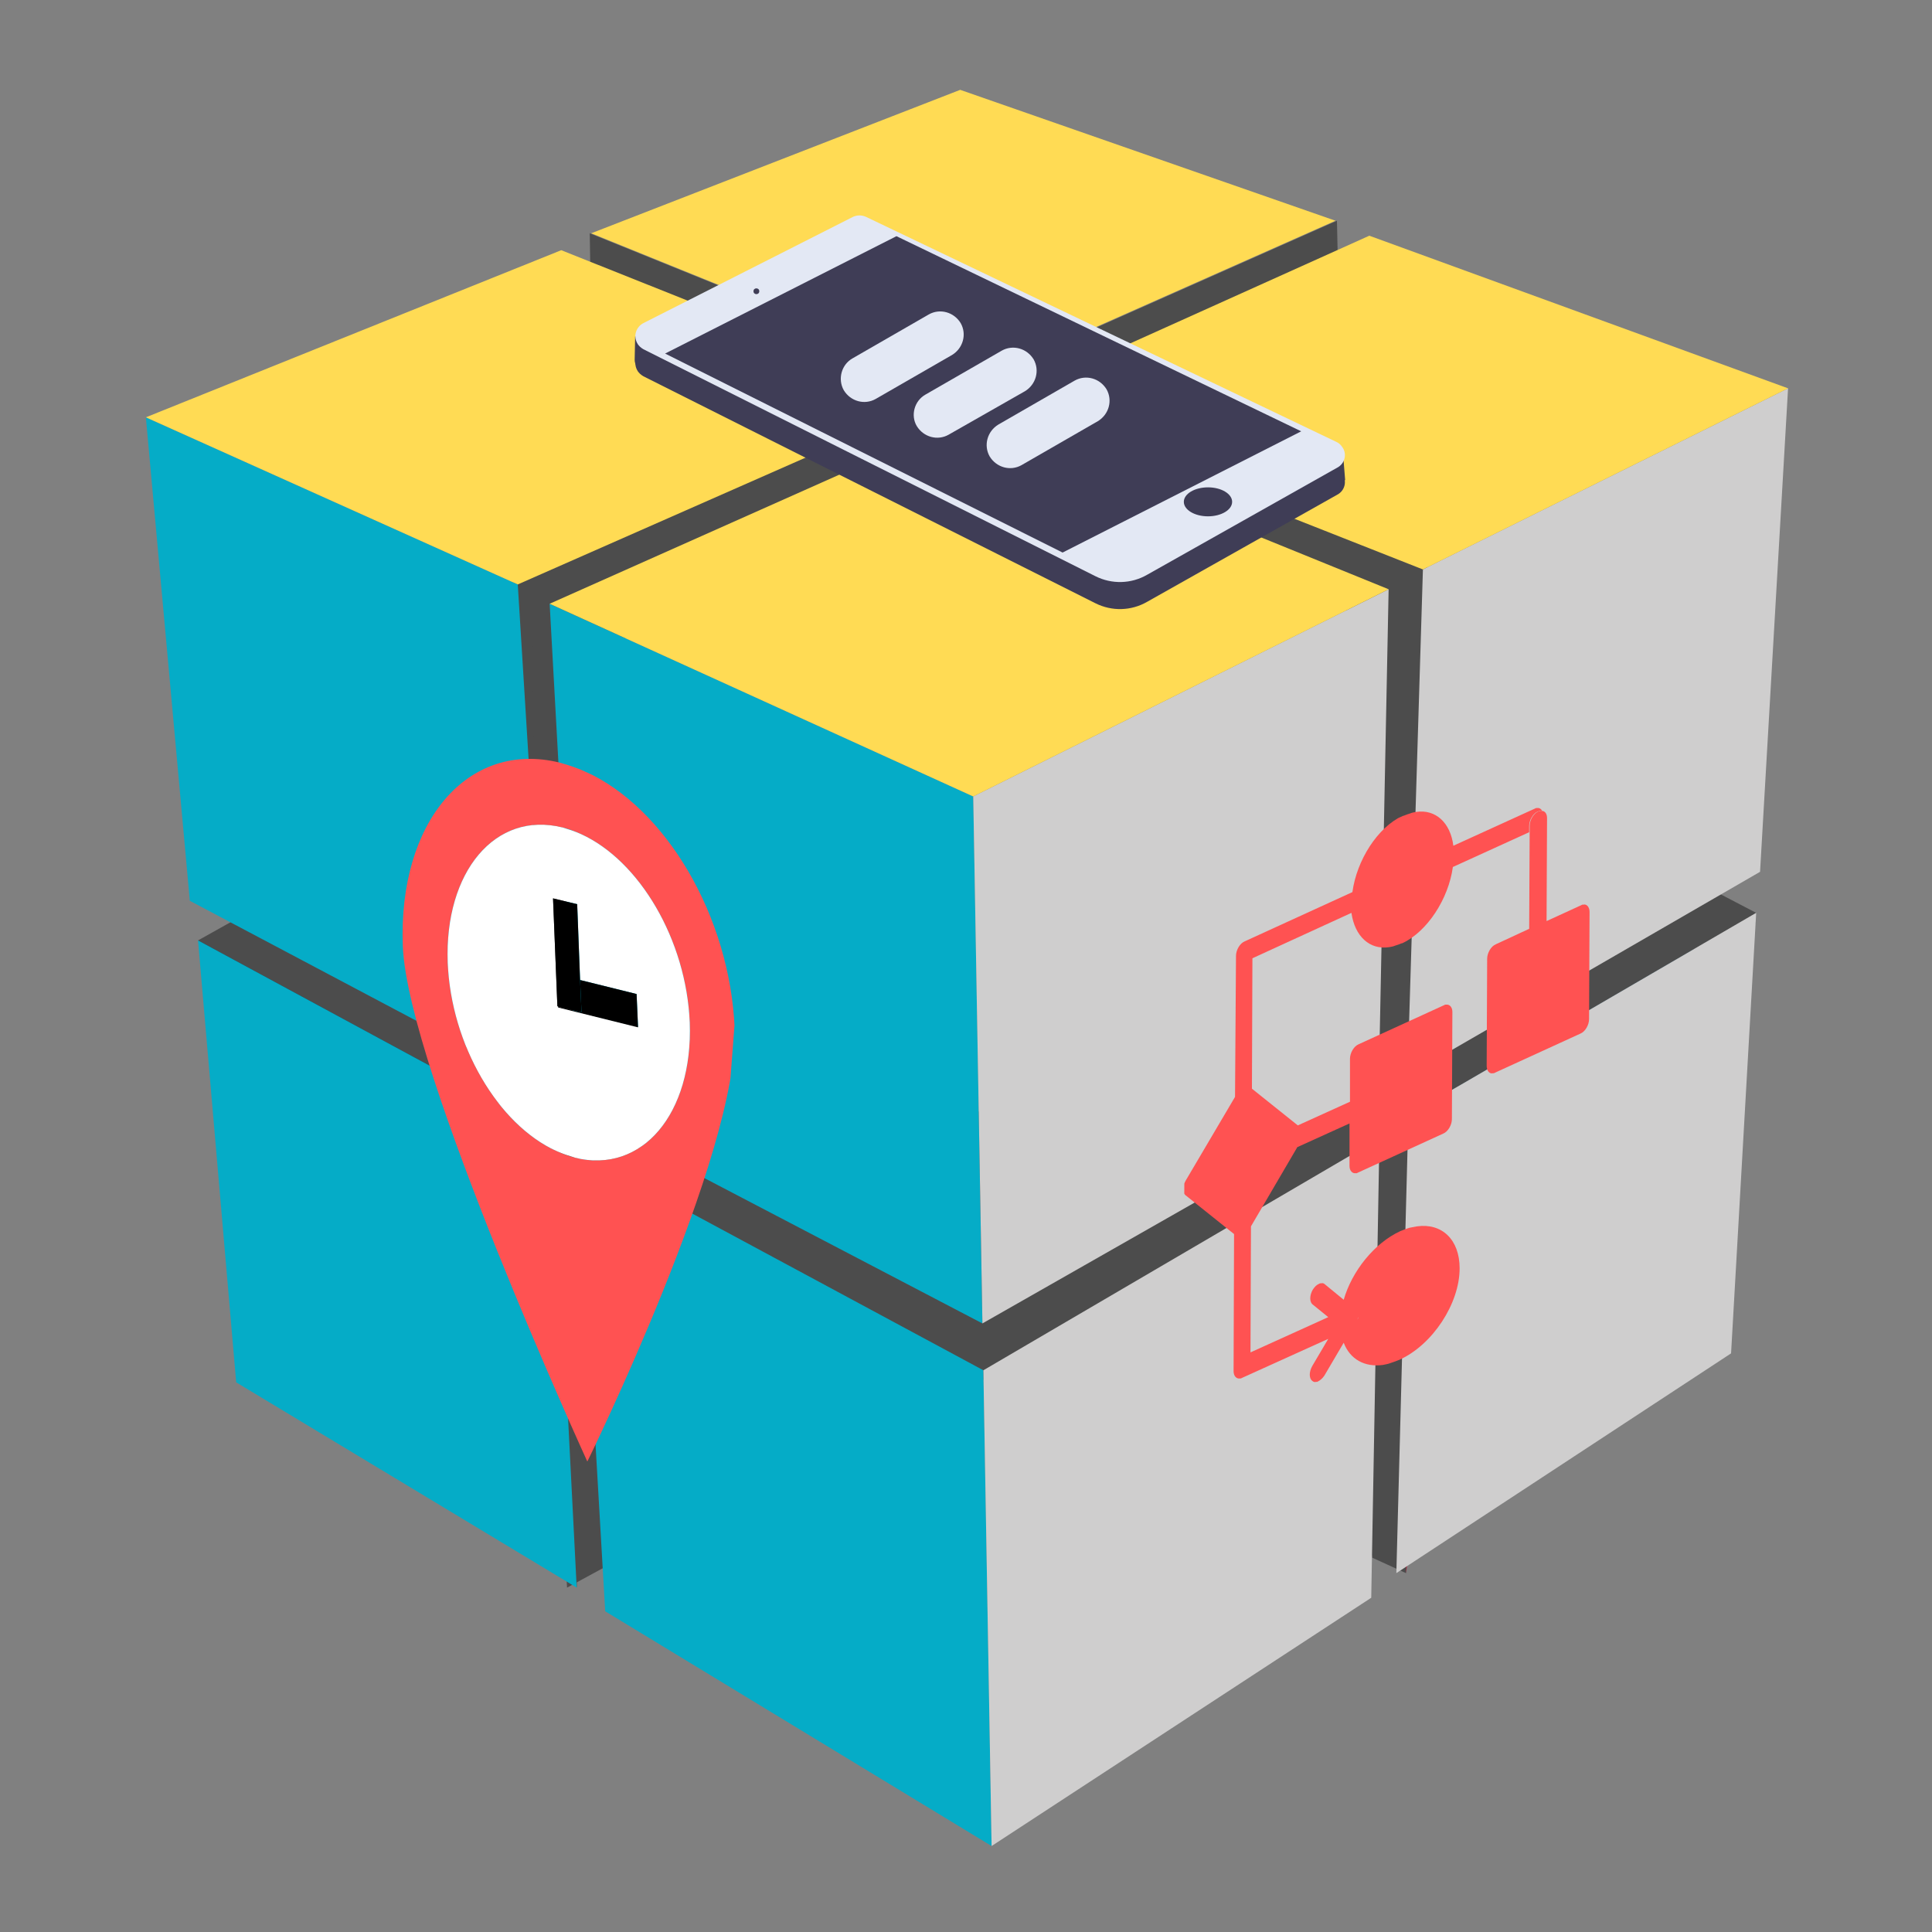 <?xml version="1.0" encoding="utf-8"?>
<!-- Generator: Adobe Illustrator 23.1.0, SVG Export Plug-In . SVG Version: 6.00 Build 0)  -->
<svg version="1.1" id="Layer_1" xmlns="http://www.w3.org/2000/svg" xmlns:xlink="http://www.w3.org/1999/xlink" x="0px" y="0px"
	 viewBox="0 0 400 400" style="enable-background:new 0 0 400 400;" xml:space="preserve">
<rect x="0" y="0" width="400" height="400" fill="#808080" stroke="none"/>
<style type="text/css">
	.st0{fill:#325A6D;}
	.st1{fill:#4C4C4C;}
	.st2{fill:#1A3644;}
	.st3{fill:#B81F3C;}
	.st4{fill:#05ACC7;}
	.st5{fill:#CFCECE;}
	.st6{fill:#FFDB54;}
	.st7{enable-background:new    ;}
	.st8{clip-path:url(#SVGID_2_);}
	.st9{fill:#FF5252;}
	.st10{fill:#FFFFFF;}
	.st11{clip-path:url(#SVGID_4_);}
	.st12{clip-path:url(#SVGID_6_);}
	.st13{clip-path:url(#SVGID_8_);fill:#FF5252;}
	.st14{fill:#3F3D56;}
	.st15{fill:#E3E8F4;}
</style>
<polygon class="st0" points="363.6,191 324.1,207.8 291.6,232.9 277.2,212.8 265.3,224.8 287.5,237.6 306.4,235.8 "/>
<polygon class="st1" points="122.1,48.3 122.3,60.5 175.5,83 178.5,99.1 199.2,89 198.9,79.4 "/>
<polygon class="st2" points="119.4,328.7 106.3,263.9 114.6,234.5 65.7,224.7 41,194.7 72.9,207.1 114.7,231.5 119.5,252.5 "/>
<polygon class="st1" points="117.4,328.7 143,314.8 135.6,221.1 112.6,234.5 "/>
<polygon class="st1" points="111.7,225.9 129.2,217.4 125.8,134.3 192.1,94.4 191.9,82.8 105.2,121 "/>
<polygon class="st3" points="293.6,230.9 286.2,268.7 291.1,325.7 299.2,268.5 "/>
<polygon class="st1" points="293.6,230.9 266.3,217.3 255.2,221.4 258.6,238 271,244.3 284.1,322.5 291.1,325.7 "/>
<polygon class="st1" points="200.9,79.4 276.8,45.7 277,54.7 215.7,82.4 216.4,96.4 200.5,93.1 "/>
<polygon class="st1" points="119.8,240.6 139.6,228.5 274.6,232 285.6,237.7 203.6,285.7 "/>
<polygon class="st1" points="363.6,189 334.1,173.6 273.3,198.6 282,226.1 291.6,230.9 "/>
<polygon class="st1" points="41,194.7 68.9,179.1 113.7,223.9 123.5,219 123.7,229.3 114.6,234.5 "/>
<polygon class="st1" points="111.7,225.9 93.9,125.4 105.2,121 110,127.3 "/>
<polygon class="st4" points="48.9,286.2 119.4,328.7 114.6,234.5 41,194.7 "/>
<polygon class="st4" points="39.3,186.5 113.7,225.9 107.2,121 30.2,86.4 "/>
<polygon class="st1" points="208.9,83.3 209.1,95.2 278.7,124.4 280.3,217.5 293.4,222.7 296.6,117.9 "/>
<polygon class="st4" points="113.8,125 119.6,230.2 203.4,274 201.5,164.9 "/>
<polygon class="st4" points="205.3,382.2 203.6,283.7 119.8,238.6 125.3,333.6 "/>
<polygon class="st5" points="203.6,283.7 285.6,235.7 283.9,330.8 205.3,382.2 "/>
<polygon class="st5" points="201.5,164.9 287.5,122 285.4,227.3 203.4,274 "/>
<polygon class="st5" points="294.6,117.9 291.4,222.7 364.4,180.5 370.2,80.4 "/>
<polygon class="st5" points="289.1,325.7 291.6,230.9 363.6,189 358.4,280.2 "/>
<polygon class="st6" points="113.8,125 200.2,86.5 287.5,122 201.5,164.9 "/>
<polygon class="st6" points="30.2,86.4 116.2,51.8 193.9,82.8 107.2,121 "/>
<polygon class="st6" points="294.6,117.9 206.9,83.3 283.5,48.8 370.2,80.4 "/>
<polygon class="st6" points="198.8,18.6 276.5,45.7 199.9,79.7 122.4,48.3 "/>
<g>
	<g>
		<g class="st7">
			<g>
				<defs>
					<polygon id="SVGID_1_" points="76.4,282 86.9,144.2 154.9,175.1 144.4,312.9 					"/>
				</defs>
				<clipPath id="SVGID_2_">
					<use xlink:href="#SVGID_1_"  style="overflow:visible;"/>
				</clipPath>
				<g class="st8">
					<g>
						<g>
							<g>
								<path class="st9" d="M115.2,238.3c-12.1-5.5-21.8-21.9-22.5-39c-0.7-18.9,9.9-31.4,23.7-28c1.3,0.3,2.6,0.8,3.9,1.4
									c12.1,5.5,21.8,21.9,22.5,39c0.7,18.9-9.9,31.4-23.7,28C117.8,239.4,116.5,238.9,115.2,238.3 M121.3,159.8
									c-1.8-0.8-3.6-1.4-5.4-1.9c-19-4.7-33.5,12.2-32.5,38c1,25.5,38.2,106.7,38.2,106.7s31.5-64,30.5-89.7
									C151.1,189.6,137.8,167.3,121.3,159.8"/>
								<path class="st10" d="M115.4,208.3l-0.9-22.3l5,1.2l0.6,15.7l11.7,2.9l0.3,6.8l-16.5-4.1v-0.2H115.4 M120.3,172.7
									c-1.3-0.6-2.6-1-3.9-1.4c-13.8-3.4-24.4,9.1-23.7,28c0.7,17.1,10.4,33.5,22.5,39c1.3,0.6,2.6,1,3.9,1.4
									c13.8,3.4,24.4-9.1,23.7-28C142.1,194.6,132.4,178.2,120.3,172.7"/>
								<polyline points="131.8,205.8 120.1,202.9 120.4,209.6 115.5,208.4 115.6,208.6 132.1,212.7 131.8,205.8 								"/>
								<polyline points="119.5,187.2 114.5,186 115.4,208.3 115.5,208.4 120.4,209.6 120.1,202.9 119.5,187.2 								"/>
							</g>
						</g>
					</g>
				</g>
			</g>
		</g>
	</g>
</g>
<g>
	<g>
		<g class="st7">
			<defs>
				<polygon id="SVGID_3_" class="st7" points="244.9,302 245.1,163 329.4,151.2 329.2,290.2 				"/>
			</defs>
			<clipPath id="SVGID_4_">
				<use xlink:href="#SVGID_3_"  style="overflow:visible;"/>
			</clipPath>
			<g class="st11">
				<g>
					<g>
						<g>
							<g>
								<defs>
									<polyline id="SVGID_5_" points="244.9,302 245.3,175.7 329.4,151.2 329,277.5 244.9,302 									"/>
								</defs>
								<clipPath id="SVGID_6_">
									<use xlink:href="#SVGID_5_"  style="overflow:visible;"/>
								</clipPath>
								<g class="st12">
									<defs>
										<polyline id="SVGID_7_" points="244.9,302 245.5,189.4 329.4,151.2 328.8,263.8 244.9,302 										"/>
									</defs>
									<clipPath id="SVGID_8_">
										<use xlink:href="#SVGID_7_"  style="overflow:visible;"/>
									</clipPath>
									<path class="st13" d="M281,273.4c0.1-0.2,0.1-0.5,0.2-0.7C281.2,272.9,281.1,273.1,281,273.4 M293.2,168.1
										c-0.4,0.1-0.8,0.1-1.2,0.3c-0.4,0.1-0.9,0.3-1.4,0.5l-0.1,0l-0.1,0c-5.2,2.4-9.5,9.2-10.4,15.8l-22.3,10.2
										c-1,0.4-1.8,1.8-1.8,3l-0.2,29.2l-10.2,17.3c-0.3,0.5-0.5,1.2-0.5,1.7l0,0.2c0,0.5,0.2,1,0.5,1.2l10,8l-0.1,28.4
										c0,1,0.6,1.6,1.3,1.5c0.1,0,0.1,0,0.2,0l0.2-0.1l17.9-8.1l-3.3,5.6c-0.7,1.2-0.7,2.6,0,3.1c0.2,0.2,0.5,0.3,0.8,0.2
										c0.1,0,0.1,0,0.2,0l0.2-0.1c0.4-0.2,0.9-0.6,1.3-1.2l4-6.8c1.3,3.4,4.3,5.1,8.1,4.6c0.5-0.1,1.1-0.2,1.6-0.4
										c0.6-0.2,1.2-0.4,1.9-0.7c6.8-3.1,12.4-11.6,12.4-18.9c0-6-3.7-9.4-8.8-8.7c-0.5,0.1-1.1,0.2-1.6,0.3
										c-0.6,0.2-1.2,0.4-1.9,0.7c-5.4,2.5-10,8.3-11.7,14.2l-3.9-3.2c-0.2-0.2-0.5-0.3-0.8-0.2c-0.1,0-0.1,0-0.2,0l-0.2,0.1
										c-0.5,0.2-0.9,0.6-1.3,1.2c-0.7,1.2-0.7,2.6,0,3.1l3.2,2.6l-16.1,7.3l0.1-26.1l9.6-16.4l10.8-4.9l0,8.8
										c0,1,0.6,1.6,1.3,1.5c0.1,0,0.1,0,0.2,0l0.2-0.1l17.7-8.1c1-0.4,1.8-1.8,1.8-3l0.1-22.2c0-1-0.6-1.6-1.3-1.5
										c-0.1,0-0.1,0-0.2,0l-0.2,0.1l-17.7,8.1c-1,0.4-1.8,1.8-1.8,3l0,8.9l-10.8,4.9l-9.5-7.6l0.1-27l20.5-9.4
										c0.7,4.9,3.8,7.7,7.8,7.1c0.4-0.1,0.8-0.1,1.2-0.3c0.4-0.1,0.9-0.3,1.4-0.5l0.1,0c5.2-2.4,9.6-9.2,10.5-15.8l15.8-7.2
										l0-1.3c0-1.2,0.8-2.6,1.8-3l0.1,0l0.2-0.1c0.1,0,0.1,0,0.2,0h0c0.1,0,0.3,0,0.4,0c-0.2-0.4-0.6-0.7-1.1-0.6
										c-0.1,0-0.1,0-0.2,0l-0.2,0.1l-16.9,7.7C300.3,170.3,297.2,167.5,293.2,168.1"/>
									<path class="st13" d="M319,167.9L319,167.9c-0.1,0-0.1,0-0.2,0l-0.2,0.1l-0.1,0c-1,0.4-1.8,1.8-1.8,3l0,1.3l-0.1,20
										l-6.9,3.2c-1,0.4-1.8,1.8-1.8,3l-0.1,22.2c0,1,0.6,1.7,1.3,1.5c0.1,0,0.1,0,0.2,0l0.2-0.1l17.7-8.1c1-0.4,1.8-1.8,1.8-3
										l0.1-22.2c0-1-0.6-1.7-1.3-1.5c-0.1,0-0.1,0-0.2,0l-0.2,0.1l-7.2,3.3l0.1-21.3c0-0.9-0.4-1.4-0.9-1.5
										C319.3,167.9,319.2,167.9,319,167.9"/>
								</g>
							</g>
						</g>
					</g>
				</g>
			</g>
		</g>
	</g>
</g>
<g>
	<path class="st14" d="M276,92.1L276,92.1c0.7-0.3,1.5,0,1.9,0.6c0.1,0.2,0.1,0.3,0.1,0.5l0.5,6.2l-2.8,0.5l-1.5-4.5L276,92.1z"/>
	<path class="st14" d="M176.6,50.5l-43.4,22c-1.5,0.8-2.1,2.6-1.3,4.1c0.3,0.6,0.8,1,1.3,1.3l93.6,47c3.4,1.7,7.4,1.6,10.7-0.3
		l39.4-22.2c1.5-0.8,2-2.7,1.1-4.1c-0.3-0.5-0.8-1-1.3-1.2l-97.4-46.6C178.5,50.1,177.5,50.1,176.6,50.5z"/>
	<path class="st14" d="M132.9,68.7l-1.4,1l-0.1,4.8c0,0.8,0.4,1.5,1.1,1.8l95.2,48.8c0.7,0.4,1.5,0.1,1.9-0.6
		c0.1-0.2,0.2-0.4,0.2-0.6v-7L132.9,68.7z"/>
	<path class="st15" d="M176.6,44.9l-43.4,22c-1.5,0.8-2.1,2.6-1.3,4.1c0.3,0.6,0.8,1,1.3,1.3l93.6,47c3.4,1.7,7.4,1.6,10.7-0.3
		l39.4-22.2c1.5-0.8,2-2.7,1.1-4.1c-0.3-0.5-0.8-1-1.3-1.2l-97.4-46.6C178.4,44.5,177.5,44.5,176.6,44.9z"/>
	<polygon class="st14" points="185.6,48.9 137.7,73.2 220,114.4 269.4,89.3 	"/>
	<ellipse class="st14" cx="250.1" cy="103.9" rx="5" ry="3"/>
	<circle class="st14" cx="156.6" cy="60.3" r="0.6"/>
	<path class="st15" d="M191.6,81.7l15.8-9.1c2.3-1.3,5.2-0.5,6.6,1.8l0,0c1.3,2.3,0.5,5.2-1.8,6.6L196.4,90
		c-2.3,1.3-5.2,0.5-6.6-1.8l0,0C188.5,86,189.3,83,191.6,81.7z"/>
	<path class="st15" d="M206.7,87.9l15.8-9.1c2.3-1.3,5.2-0.5,6.6,1.8l0,0c1.3,2.3,0.5,5.2-1.8,6.6l-15.8,9.1
		c-2.3,1.3-5.2,0.5-6.6-1.8l0,0C203.6,92.2,204.4,89.3,206.7,87.9z"/>
	<path class="st15" d="M176.5,74.2l15.8-9.1c2.3-1.3,5.2-0.5,6.6,1.8l0,0c1.3,2.3,0.5,5.2-1.8,6.6l-15.8,9.1
		c-2.3,1.3-5.2,0.5-6.6-1.8l0,0C173.4,78.5,174.2,75.5,176.5,74.2z"/>
</g>
</svg>
